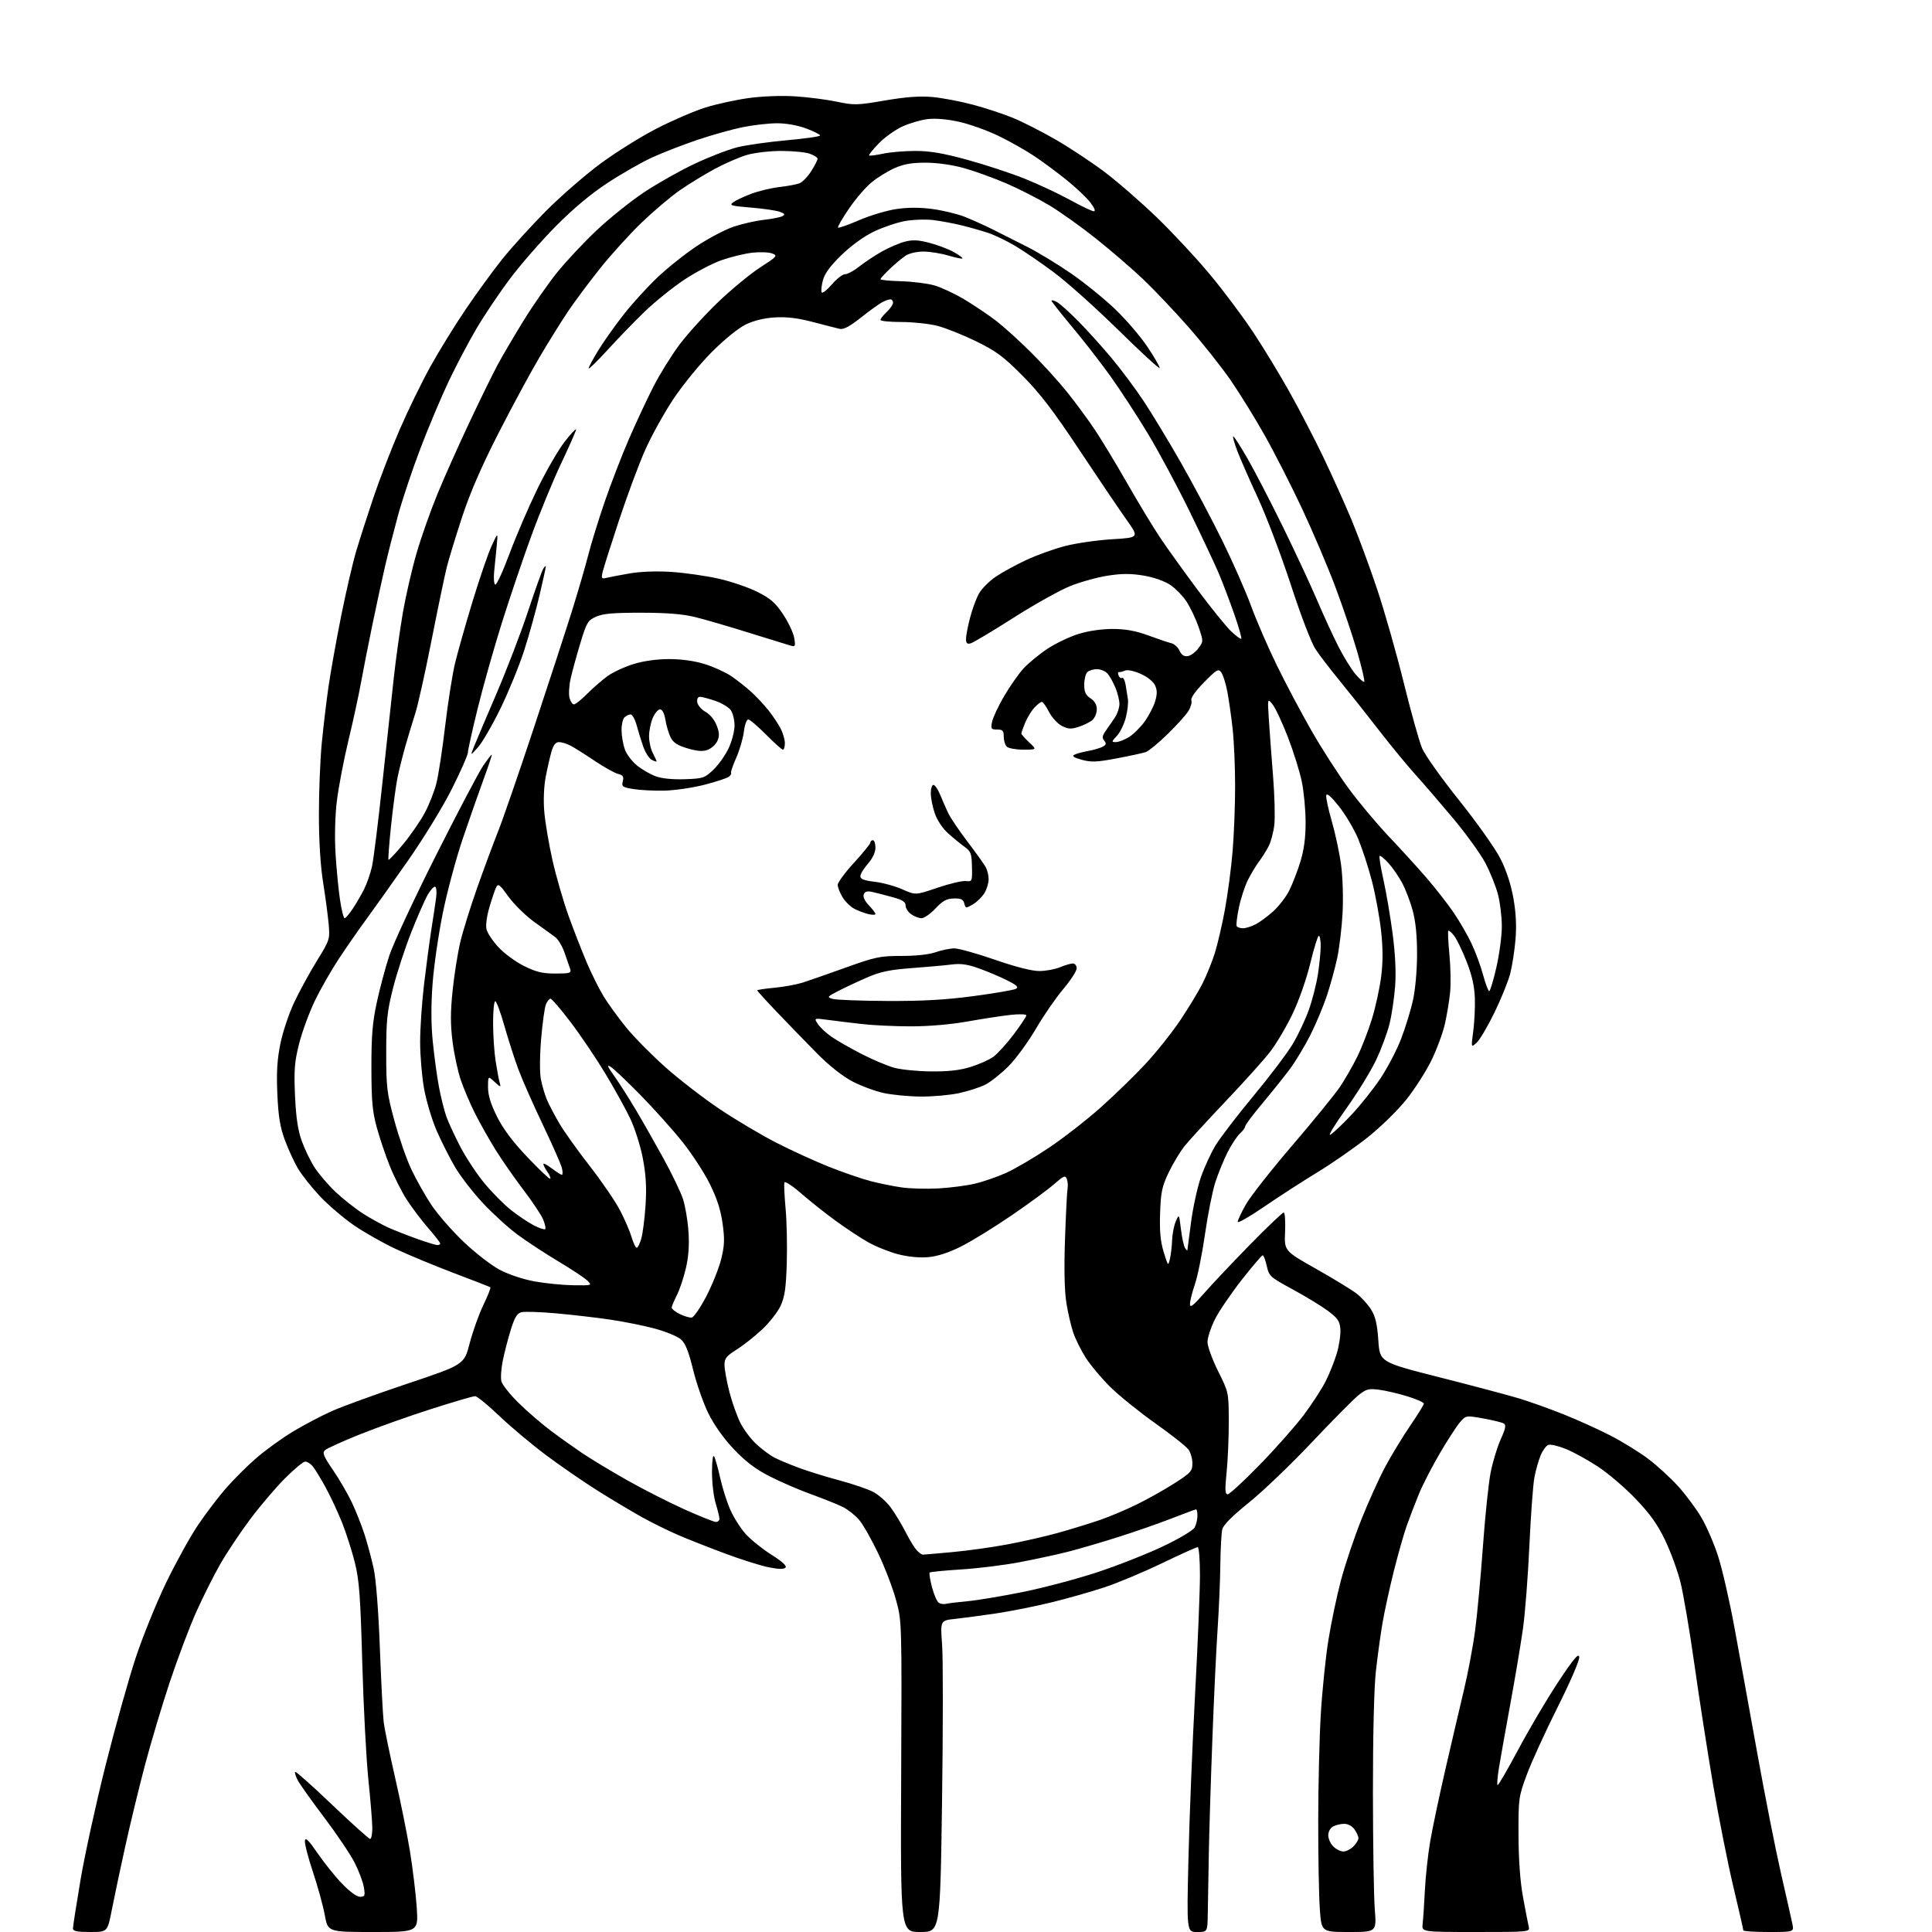 <?xml version="1.0" encoding="UTF-8" standalone="no"?>
<svg 
  version="1.1" 
  xmlns="http://www.w3.org/2000/svg" 
  xmlns:xlink="http://www.w3.org/1999/xlink" 
  xmlns:svg="http://www.w3.org/2000/svg"
  xmlns:rdf="http://www.w3.org/1999/02/22-rdf-syntax-ns#"
  xmlns:cc="http://creativecommons.org/ns#"
  xmlns:dc="http://purl.org/dc/elements/1.1/"
  viewBox="0 0 768 768"
  width="768"
  height="768"
>
<style>svg {background-color: white; }</style>"
<path stroke="none" fill="black" fill-rule="evenodd" d="M35.86,768.00C30.60,768.00 29.00,767.67 29.00,766.58C29.00,765.80 30.35,757.13 32.00,747.33C33.65,737.52 38.13,717.06 41.95,701.84C45.77,686.63 51.19,667.28 53.99,658.84C56.79,650.41 62.24,636.99 66.09,629.03C69.95,621.07 75.57,610.91 78.57,606.44C81.57,601.97 86.52,595.43 89.56,591.91C92.61,588.38 98.11,582.88 101.80,579.68C105.48,576.47 112.10,571.69 116.50,569.04C120.90,566.40 127.88,562.73 132.00,560.90C136.12,559.06 149.62,554.16 162.00,550.01C184.50,542.47 184.50,542.47 186.70,533.99C187.92,529.32 190.36,522.47 192.14,518.77C193.92,515.07 195.17,511.89 194.93,511.72C194.70,511.54 188.20,509.01 180.50,506.09C172.80,503.17 162.34,498.84 157.27,496.46C152.19,494.09 144.65,489.80 140.51,486.94C136.37,484.08 130.32,478.89 127.05,475.39C123.78,471.90 119.88,466.95 118.38,464.39C116.88,461.83 114.56,456.76 113.21,453.12C111.34,448.05 110.65,443.80 110.25,434.94C109.87,426.32 110.17,421.24 111.45,414.94C112.38,410.30 114.85,402.90 116.93,398.50C119.00,394.10 123.06,386.68 125.94,382.00C131.05,373.71 131.17,373.35 130.66,367.50C130.38,364.20 129.39,356.77 128.47,351.00C127.40,344.32 126.78,334.50 126.77,324.00C126.76,314.93 127.27,302.10 127.90,295.50C128.54,288.90 129.74,278.77 130.58,273.00C131.41,267.23 133.66,254.64 135.58,245.04C137.50,235.44 140.21,223.74 141.61,219.04C143.01,214.34 146.13,204.65 148.54,197.50C150.95,190.35 155.63,178.26 158.93,170.64C162.24,163.02 167.73,151.77 171.13,145.64C174.53,139.51 180.81,129.32 185.10,123.00C189.38,116.67 195.94,107.67 199.67,103.00C203.41,98.33 211.21,89.73 217.01,83.90C222.81,78.07 232.49,69.65 238.51,65.18C244.53,60.71 254.64,54.38 260.98,51.12C267.32,47.86 276.10,44.08 280.50,42.71C284.90,41.34 292.68,39.65 297.79,38.96C303.29,38.22 310.85,37.95 316.29,38.31C321.36,38.64 328.76,39.60 332.74,40.44C339.50,41.87 340.76,41.84 351.74,39.95C360.02,38.54 365.57,38.12 370.50,38.55C374.35,38.89 381.58,40.25 386.57,41.57C391.56,42.89 398.80,45.27 402.66,46.86C406.52,48.45 414.14,52.32 419.59,55.46C425.04,58.60 433.71,64.33 438.86,68.19C444.02,72.05 453.43,80.23 459.78,86.35C466.13,92.48 475.71,102.78 481.08,109.24C486.45,115.69 494.19,126.04 498.28,132.24C502.38,138.43 508.89,149.17 512.76,156.10C516.63,163.04 522.58,174.51 525.98,181.60C529.39,188.70 534.41,199.85 537.15,206.38C539.88,212.92 544.54,225.52 547.49,234.38C550.45,243.25 555.19,259.95 558.04,271.50C560.88,283.05 564.16,294.73 565.31,297.45C566.47,300.17 573.12,309.52 580.08,318.21C587.06,326.94 594.38,337.27 596.41,341.26C598.78,345.93 600.62,351.52 601.59,357.00C602.63,362.82 602.89,368.02 602.43,373.50C602.06,377.90 601.12,383.98 600.34,387.00C599.57,390.02 596.74,397.00 594.07,402.50C591.40,408.00 588.21,413.40 586.98,414.50C584.76,416.50 584.76,416.50 585.63,410.00C586.11,406.43 586.40,400.49 586.28,396.80C586.13,392.11 585.15,387.76 583.02,382.30C581.35,378.01 579.11,373.38 578.06,372.01C577.00,370.65 575.95,369.75 575.72,370.01C575.49,370.28 575.70,374.55 576.17,379.50C576.65,384.45 576.77,391.20 576.44,394.50C576.11,397.80 575.18,403.43 574.38,407.00C573.58,410.57 571.16,417.10 569.02,421.50C566.87,425.90 562.36,432.95 558.99,437.16C555.61,441.40 548.74,448.10 543.62,452.16C538.53,456.20 529.56,462.43 523.69,466.00C517.81,469.57 508.28,475.74 502.50,479.70C496.73,483.66 492.01,486.36 492.01,485.70C492.02,485.04 493.48,481.93 495.26,478.79C497.04,475.64 505.37,465.05 513.77,455.24C522.17,445.44 530.66,435.00 532.65,432.05C534.64,429.11 537.73,423.72 539.52,420.09C541.32,416.46 543.96,409.63 545.40,404.92C546.84,400.21 548.48,392.64 549.05,388.10C549.77,382.29 549.76,376.90 548.99,369.94C548.39,364.50 546.76,355.64 545.37,350.27C543.98,344.90 541.52,337.35 539.92,333.50C538.31,329.65 534.86,323.82 532.25,320.54C529.08,316.55 527.41,315.12 527.20,316.19C527.03,317.07 528.03,321.73 529.43,326.54C530.82,331.35 532.48,339.16 533.11,343.89C533.76,348.72 534.01,357.11 533.69,363.00C533.38,368.77 532.42,376.80 531.56,380.84C530.70,384.87 528.84,391.62 527.44,395.84C526.04,400.05 523.08,407.10 520.86,411.50C518.63,415.90 514.97,421.98 512.72,425.00C510.46,428.02 505.55,434.15 501.81,438.62C498.06,443.09 495.00,447.18 495.00,447.72C495.00,448.25 494.05,449.55 492.89,450.60C491.73,451.64 489.51,455.02 487.95,458.10C486.40,461.18 484.20,466.58 483.07,470.10C481.95,473.62 480.12,482.85 479.00,490.62C477.89,498.38 476.09,507.34 474.99,510.53C473.90,513.71 473.01,517.26 473.03,518.41C473.05,520.03 474.33,519.04 478.73,514.00C481.86,510.43 490.04,501.76 496.91,494.75C503.78,487.74 509.80,482.00 510.29,482.00C510.78,482.00 511.03,485.43 510.84,489.62C510.50,497.24 510.50,497.24 523.13,504.37C530.07,508.29 537.34,512.73 539.28,514.23C541.22,515.73 543.82,518.60 545.06,520.60C546.76,523.34 547.47,526.41 547.91,532.86C548.50,541.47 548.50,541.47 572.50,547.57C585.70,550.92 599.88,554.69 604.00,555.94C608.12,557.20 616.00,560.01 621.50,562.20C627.00,564.39 635.42,568.19 640.20,570.66C644.99,573.13 651.77,577.33 655.28,579.98C658.79,582.64 664.10,587.51 667.09,590.81C670.08,594.11 674.21,599.67 676.28,603.16C678.35,606.64 681.37,613.61 682.98,618.64C684.60,623.66 687.49,636.26 689.41,646.64C691.33,657.01 695.40,679.45 698.47,696.51C701.53,713.57 705.79,735.17 707.93,744.51C710.07,753.85 712.12,762.96 712.49,764.75C713.16,768.00 713.16,768.00 703.08,768.00C697.54,768.00 693.00,767.71 693.00,767.35C693.00,767.00 691.21,759.18 689.03,749.99C686.84,740.80 683.26,722.75 681.06,709.89C678.86,697.02 675.50,675.42 673.59,661.88C671.68,648.34 669.16,633.49 667.99,628.88C666.83,624.27 664.07,616.75 661.87,612.17C658.89,605.97 655.90,601.78 650.22,595.84C646.02,591.44 639.27,585.67 635.22,583.01C631.17,580.35 625.42,577.19 622.44,575.98C619.46,574.77 616.32,574.05 615.47,574.37C614.61,574.70 613.24,576.58 612.42,578.54C611.60,580.50 610.49,584.44 609.95,587.28C609.41,590.13 608.51,602.30 607.96,614.34C607.41,626.38 606.27,641.20 605.42,647.27C604.57,653.35 602.30,666.91 600.37,677.41C598.44,687.91 596.40,699.35 595.84,702.83C595.28,706.31 595.03,709.36 595.29,709.62C595.54,709.88 599.24,703.53 603.50,695.53C607.77,687.52 614.89,675.46 619.34,668.73C625.49,659.42 627.51,657.01 627.77,658.65C627.97,659.89 624.36,668.30 619.16,678.67C614.24,688.50 608.72,700.59 606.90,705.52C603.68,714.24 603.58,714.93 603.63,729.50C603.66,739.13 604.29,747.90 605.40,754.00C606.34,759.23 607.37,764.51 607.67,765.75C608.22,768.00 608.22,768.00 586.67,768.00C565.13,768.00 565.13,768.00 565.52,764.75C565.74,762.96 566.14,757.00 566.41,751.50C566.68,746.00 567.63,737.23 568.52,732.00C569.42,726.77 572.12,713.95 574.53,703.50C576.93,693.05 580.25,678.88 581.89,672.00C583.54,665.12 585.57,654.33 586.40,648.00C587.24,641.67 588.63,626.61 589.50,614.53C590.37,602.45 591.76,589.17 592.61,585.03C593.45,580.89 595.24,575.06 596.59,572.07C598.48,567.92 598.76,566.47 597.80,565.87C597.11,565.45 593.43,564.54 589.63,563.86C582.72,562.63 582.72,562.63 580.36,565.37C579.06,566.88 575.50,572.36 572.45,577.55C569.39,582.74 565.62,590.07 564.06,593.84C562.51,597.62 560.30,603.36 559.16,606.60C558.02,609.85 555.74,617.90 554.08,624.50C552.42,631.10 550.40,640.37 549.58,645.10C548.77,649.82 547.57,658.60 546.91,664.60C546.20,671.10 545.74,690.55 545.76,712.77C545.78,733.27 546.11,754.09 546.50,759.02C547.21,768.00 547.21,768.00 536.26,768.00C525.30,768.00 525.30,768.00 524.65,758.85C524.29,753.81 524.00,738.17 524.01,724.10C524.01,710.02 524.48,690.85 525.03,681.50C525.59,672.15 526.95,658.88 528.05,652.00C529.15,645.12 531.40,634.41 533.05,628.20C534.70,621.98 538.32,611.18 541.10,604.20C543.87,597.21 548.19,587.67 550.69,583.00C553.20,578.33 557.67,570.98 560.62,566.67C563.58,562.36 566.00,558.44 566.00,557.96C566.00,557.48 563.08,556.18 559.51,555.08C555.94,553.97 550.88,552.79 548.26,552.45C544.05,551.90 543.10,552.15 540.00,554.63C538.08,556.17 529.75,564.58 521.50,573.32C513.25,582.06 502.00,592.84 496.50,597.27C489.97,602.52 486.28,606.21 485.87,607.91C485.52,609.33 485.18,615.67 485.10,622.00C485.03,628.33 484.54,639.80 484.02,647.50C483.49,655.20 482.56,674.77 481.95,691.00C481.33,707.23 480.69,727.92 480.52,737.00C480.35,746.08 480.17,756.76 480.11,760.75C480.00,768.00 480.00,768.00 475.87,768.00C471.73,768.00 471.73,768.00 472.43,738.75C472.81,722.66 473.99,693.30 475.06,673.50C476.13,653.70 477.00,632.44 477.00,626.25C477.00,620.06 476.60,615.00 476.11,615.00C475.62,615.00 469.21,617.89 461.86,621.43C454.51,624.97 444.23,629.28 439.00,631.00C433.77,632.73 424.25,635.43 417.83,637.00C411.41,638.57 401.51,640.54 395.83,641.38C390.15,642.21 382.86,643.18 379.64,643.54C373.78,644.17 373.78,644.17 374.50,653.82C374.90,659.12 374.89,686.99 374.48,715.73C373.74,768.00 373.74,768.00 365.85,768.00C357.96,768.00 357.96,768.00 358.23,706.25C358.50,644.50 358.50,644.50 356.18,636.00C354.91,631.33 351.72,623.00 349.10,617.50C346.48,612.00 343.08,606.02 341.54,604.21C340.00,602.39 337.12,600.09 335.12,599.09C333.13,598.09 327.45,595.80 322.50,594.01C317.55,592.22 310.03,588.97 305.78,586.78C300.23,583.93 296.25,580.89 291.63,575.99C287.64,571.77 283.81,566.37 281.58,561.83C279.60,557.80 276.87,550.00 275.52,544.50C273.71,537.09 272.44,533.95 270.64,532.39C269.30,531.23 264.65,529.31 260.29,528.14C255.94,526.96 247.91,525.35 242.44,524.55C236.97,523.75 227.32,522.63 221.00,522.07C214.68,521.50 208.49,521.31 207.25,521.63C205.54,522.09 204.55,523.72 203.06,528.55C201.98,532.03 200.56,537.51 199.89,540.73C199.23,543.96 198.96,547.72 199.31,549.10C199.66,550.47 202.76,554.37 206.22,557.76C209.67,561.14 215.43,566.10 219.00,568.77C222.57,571.45 228.20,575.45 231.50,577.68C234.80,579.90 242.68,584.66 249.01,588.25C255.33,591.84 265.61,597.07 271.84,599.89C278.08,602.70 283.81,605.00 284.59,605.00C285.37,605.00 286.00,604.44 285.99,603.75C285.98,603.06 285.31,600.29 284.49,597.59C283.67,594.89 283.01,589.27 283.03,585.09C283.05,580.47 283.39,578.09 283.90,579.00C284.36,579.83 285.44,583.68 286.30,587.56C287.16,591.45 288.97,597.13 290.32,600.19C291.67,603.25 294.44,607.59 296.47,609.84C298.50,612.09 303.10,615.78 306.70,618.05C311.08,620.82 312.89,622.51 312.22,623.18C311.55,623.85 309.29,623.79 305.36,622.98C302.14,622.31 294.32,619.83 288.00,617.47C281.68,615.11 273.35,611.82 269.50,610.16C265.65,608.50 259.35,605.40 255.50,603.27C251.65,601.14 243.85,596.49 238.17,592.95C232.49,589.40 223.04,582.91 217.17,578.52C211.30,574.13 202.85,567.04 198.39,562.77C193.94,558.50 189.63,555.00 188.83,555.00C188.03,555.00 180.21,557.29 171.44,560.10C162.67,562.90 149.88,567.45 143.00,570.21C136.12,572.97 129.90,575.80 129.17,576.49C128.07,577.52 128.63,578.90 132.35,584.33C134.83,587.96 138.21,593.75 139.85,597.21C141.49,600.67 143.77,606.42 144.92,610.00C146.07,613.58 147.69,619.65 148.54,623.50C149.46,627.72 150.44,640.24 151.00,655.00C151.51,668.48 152.19,681.75 152.52,684.50C152.85,687.25 154.88,697.15 157.03,706.50C159.18,715.85 161.86,729.12 162.98,736.00C164.09,742.88 165.30,752.89 165.66,758.25C166.30,768.00 166.30,768.00 148.32,768.00C130.35,768.00 130.35,768.00 129.10,761.25C128.42,757.54 126.30,749.82 124.38,744.09C122.47,738.36 121.04,732.80 121.20,731.72C121.42,730.25 122.68,731.48 126.20,736.63C128.79,740.41 133.16,745.86 135.93,748.75C138.95,751.90 141.82,754.00 143.11,754.00C145.04,754.00 145.20,753.61 144.65,750.25C144.32,748.19 142.67,743.78 140.98,740.46C139.29,737.14 133.84,729.04 128.87,722.46C123.89,715.88 119.15,709.22 118.34,707.66C117.52,706.09 117.07,704.60 117.33,704.33C117.60,704.07 124.21,709.96 132.03,717.43C139.86,724.89 146.65,731.00 147.13,731.00C147.61,731.00 148.00,729.09 148.00,726.75C148.00,724.41 147.30,715.75 146.44,707.50C145.59,699.25 144.49,678.33 144.01,661.00C143.27,634.44 142.81,628.19 141.06,621.14C139.91,616.54 137.60,609.34 135.93,605.14C134.25,600.94 131.27,594.58 129.30,591.00C127.33,587.42 125.04,583.71 124.21,582.75C123.37,581.79 122.07,581.00 121.31,581.00C120.55,581.00 116.90,584.04 113.20,587.75C109.51,591.46 103.29,598.77 99.39,604.00C95.48,609.23 90.17,617.19 87.58,621.71C85.00,626.22 80.70,634.78 78.03,640.74C75.36,646.69 70.64,659.20 67.53,668.53C64.42,677.87 59.92,692.92 57.53,702.00C55.14,711.08 51.60,725.70 49.67,734.50C47.73,743.30 45.38,754.44 44.44,759.25C42.73,768.00 42.73,768.00 35.86,768.00zM534.00,736.00C535.10,736.00 536.90,735.10 538.00,734.00C539.10,732.90 540.00,731.43 540.00,730.72C540.00,730.02 539.30,728.44 538.44,727.22C537.54,725.93 535.84,725.00 534.38,725.00C533.00,725.00 531.00,725.47 529.93,726.04C528.83,726.63 528.00,728.12 528.00,729.54C528.00,730.89 528.90,732.90 530.00,734.00C531.10,735.10 532.90,736.00 534.00,736.00zM376.00,637.56C376.82,637.34 380.65,636.87 384.50,636.52C388.35,636.17 398.25,634.52 406.50,632.86C414.75,631.19 428.06,627.67 436.08,625.03C444.11,622.39 455.87,617.75 462.24,614.73C468.84,611.59 474.28,608.35 474.90,607.18C475.51,606.05 476.00,603.98 476.00,602.57C476.00,601.15 475.77,600.00 475.48,600.00C475.19,600.00 470.87,601.60 465.88,603.55C460.89,605.50 451.27,608.85 444.50,611.00C437.73,613.15 428.66,615.80 424.35,616.89C420.03,617.99 411.47,619.83 405.31,621.00C399.16,622.17 388.71,623.46 382.08,623.88C375.46,624.29 369.82,624.85 369.56,625.11C369.29,625.38 369.71,628.01 370.49,630.96C371.27,633.91 372.49,636.69 373.20,637.14C373.92,637.59 375.18,637.78 376.00,637.56zM366.82,618.00C367.19,618.00 372.45,617.54 378.50,616.99C384.55,616.44 394.45,615.06 400.50,613.92C406.55,612.79 415.55,610.74 420.50,609.36C425.45,607.98 432.88,605.70 437.00,604.30C441.12,602.89 448.10,599.94 452.50,597.74C456.90,595.55 463.54,591.79 467.25,589.39C473.34,585.47 474.00,584.72 474.00,581.74C474.00,579.93 473.31,577.46 472.47,576.26C471.63,575.06 465.68,570.34 459.25,565.79C452.82,561.23 444.73,554.70 441.28,551.27C437.82,547.84 433.48,542.66 431.62,539.75C429.76,536.85 427.51,532.33 426.63,529.72C425.74,527.11 424.50,521.71 423.87,517.73C423.14,513.05 422.95,504.16 423.36,492.50C423.70,482.60 424.16,473.60 424.37,472.50C424.58,471.40 424.45,469.68 424.09,468.69C423.51,467.08 422.91,467.33 418.96,470.77C416.51,472.92 408.88,478.52 402.00,483.22C395.12,487.92 386.15,493.44 382.05,495.49C377.15,497.95 372.70,499.40 369.03,499.73C365.55,500.05 361.08,499.62 357.07,498.60C353.55,497.69 348.15,495.53 345.08,493.79C342.01,492.06 336.12,488.17 332.00,485.15C327.88,482.14 321.73,477.25 318.35,474.30C314.96,471.34 312.02,469.44 311.81,470.06C311.61,470.68 311.82,475.31 312.28,480.35C312.75,485.38 312.96,495.12 312.76,502.00C312.46,511.89 311.96,515.44 310.34,519.00C309.21,521.48 305.86,525.76 302.90,528.53C299.93,531.30 295.36,534.90 292.75,536.53C288.75,539.03 288.00,539.99 288.00,542.59C288.00,544.29 288.87,549.08 289.93,553.24C291.00,557.40 292.99,563.02 294.36,565.72C295.73,568.42 298.65,572.26 300.86,574.26C303.07,576.25 306.20,578.57 307.82,579.41C309.43,580.24 313.71,582.04 317.31,583.39C320.92,584.75 328.16,587.00 333.42,588.40C338.67,589.80 344.78,591.87 347.00,593.00C349.21,594.13 352.41,596.95 354.11,599.28C355.80,601.60 358.48,606.04 360.05,609.13C361.62,612.23 363.64,615.50 364.53,616.38C365.42,617.27 366.45,618.00 366.82,618.00zM488.02,594.00C488.74,594.00 494.48,588.71 500.77,582.25C507.07,575.79 514.89,566.95 518.16,562.62C521.43,558.29 525.39,552.19 526.97,549.07C528.54,545.95 530.57,540.85 531.48,537.73C532.38,534.61 532.98,530.36 532.81,528.29C532.55,525.11 531.76,523.97 527.76,521.01C525.15,519.08 518.85,515.25 513.76,512.49C504.89,507.69 504.46,507.30 503.56,503.24C503.04,500.91 502.31,499.00 501.94,499.00C501.57,499.00 497.82,503.39 493.61,508.75C489.40,514.11 484.61,521.16 482.97,524.41C481.34,527.66 480.00,531.73 480.00,533.46C480.00,535.19 481.90,540.41 484.21,545.05C488.42,553.49 488.42,553.52 488.46,565.00C488.47,571.33 488.09,580.44 487.60,585.25C486.88,592.25 486.97,594.00 488.02,594.00zM275.00,523.74C275.82,523.61 278.43,519.79 280.79,515.27C283.14,510.74 285.80,504.09 286.69,500.49C288.02,495.09 288.11,492.62 287.23,486.30C286.47,480.90 284.97,476.26 282.13,470.57C279.92,466.13 275.07,458.68 271.34,454.00C267.62,449.32 260.16,440.99 254.78,435.48C249.39,429.98 244.00,424.86 242.81,424.11C241.10,423.05 241.38,423.80 244.11,427.63C246.02,430.31 249.86,436.32 252.65,441.00C255.43,445.68 260.42,454.45 263.74,460.50C267.06,466.55 270.53,473.74 271.45,476.48C272.37,479.21 273.37,485.06 273.67,489.48C274.05,495.03 273.72,499.59 272.62,504.27C271.74,508.00 270.11,512.82 269.01,514.98C267.90,517.15 267.00,519.33 267.00,519.84C267.00,520.34 268.46,521.48 270.25,522.37C272.04,523.25 274.18,523.87 275.00,523.74zM227.97,510.91C235.38,511.00 235.43,510.98 233.47,509.05C232.39,507.99 227.22,504.56 222.00,501.45C216.78,498.33 209.48,493.55 205.78,490.82C202.09,488.09 195.88,482.45 191.99,478.28C188.10,474.12 183.15,467.73 180.98,464.09C178.82,460.45 175.48,453.85 173.56,449.42C171.64,444.99 169.38,437.40 168.54,432.56C167.69,427.71 167.00,419.41 167.01,414.12C167.01,408.83 167.70,398.65 168.54,391.50C169.38,384.35 170.70,374.45 171.47,369.50C172.25,364.55 173.11,358.82 173.38,356.77C173.65,354.72 173.49,352.80 173.03,352.52C172.57,352.24 171.27,353.57 170.13,355.50C169.00,357.42 166.02,364.18 163.51,370.53C161.00,376.88 157.73,386.89 156.24,392.79C153.89,402.07 153.53,405.50 153.53,418.50C153.53,432.30 153.79,434.46 156.78,445.50C158.57,452.10 161.61,460.83 163.54,464.89C165.46,468.96 169.04,475.29 171.48,478.97C173.92,482.64 179.65,489.21 184.21,493.57C188.77,497.93 195.25,502.96 198.61,504.74C202.24,506.66 207.93,508.55 212.61,509.40C216.95,510.18 223.86,510.86 227.97,510.91zM465.05,500.50C465.44,498.85 465.84,495.48 465.93,493.00C466.02,490.52 466.68,487.15 467.40,485.50C468.70,482.51 468.70,482.52 469.43,488.57C469.83,491.90 470.56,495.28 471.06,496.07C471.56,496.85 471.99,497.27 472.00,497.00C472.02,496.73 472.68,491.69 473.46,485.82C474.24,479.94 476.00,471.92 477.37,467.98C478.74,464.05 481.35,458.35 483.18,455.33C485.01,452.30 491.79,443.45 498.26,435.66C504.73,427.87 511.76,418.57 513.89,415.00C516.02,411.43 518.89,405.35 520.26,401.50C521.64,397.65 523.27,391.26 523.89,387.31C524.50,383.35 525.00,378.29 525.00,376.06C525.00,373.83 524.66,372.00 524.25,372.00C523.84,372.00 522.32,376.89 520.88,382.85C519.37,389.11 516.37,397.69 513.78,403.10C511.31,408.27 507.24,415.12 504.72,418.33C502.21,421.53 494.31,430.31 487.17,437.83C480.02,445.35 472.73,453.30 470.95,455.50C469.18,457.70 466.33,462.43 464.61,466.00C461.92,471.62 461.45,473.81 461.16,482.18C460.91,489.36 461.27,493.36 462.58,497.68C464.27,503.26 464.37,503.38 465.05,500.50zM253.11,496.00C253.55,496.00 254.38,494.31 254.95,492.25C255.53,490.19 256.28,484.23 256.62,479.00C257.07,472.06 256.79,467.09 255.56,460.59C254.62,455.61 252.39,448.56 250.50,444.59C248.64,440.69 244.13,432.55 240.47,426.50C236.81,420.45 230.65,411.34 226.78,406.25C222.90,401.16 219.33,397.00 218.85,397.00C218.36,397.00 217.53,398.01 217.02,399.25C216.50,400.49 215.64,406.68 215.11,413.00C214.55,419.69 214.50,426.38 215.01,429.00C215.48,431.48 216.56,435.14 217.40,437.14C218.25,439.15 220.49,443.42 222.39,446.64C224.29,449.86 229.70,457.45 234.42,463.50C239.14,469.55 244.53,477.43 246.40,481.00C248.27,484.57 250.37,489.41 251.06,491.75C251.75,494.09 252.67,496.00 253.11,496.00zM173.75,494.93C174.44,494.97 175.00,494.70 175.00,494.33C175.00,493.96 172.81,491.14 170.14,488.07C167.47,485.00 163.63,479.90 161.61,476.75C159.59,473.59 156.58,467.60 154.92,463.45C153.25,459.30 150.94,452.43 149.78,448.20C148.04,441.87 147.66,437.65 147.64,424.50C147.62,411.80 148.06,406.44 149.78,398.50C150.96,393.00 153.18,384.68 154.71,380.00C156.23,375.32 164.56,357.41 173.23,340.19C181.90,322.97 190.36,306.88 192.04,304.44C193.72,302.00 195.26,300.00 195.46,300.00C195.66,300.00 194.21,304.39 192.24,309.75C190.27,315.11 186.53,325.80 183.92,333.50C181.31,341.20 177.78,354.35 176.07,362.71C174.36,371.08 172.52,383.68 171.98,390.71C171.32,399.32 171.33,406.93 172.03,414.00C172.60,419.77 173.70,427.88 174.48,432.00C175.25,436.12 176.57,441.43 177.41,443.79C178.25,446.15 180.76,451.59 183.00,455.88C185.23,460.17 189.52,466.67 192.54,470.32C195.55,473.98 200.34,478.81 203.19,481.06C206.03,483.30 210.12,486.04 212.28,487.14C214.43,488.24 216.44,488.90 216.73,488.60C217.03,488.31 216.66,486.59 215.92,484.78C215.17,482.98 211.64,477.68 208.08,473.00C204.51,468.32 199.49,461.10 196.91,456.95C194.34,452.80 190.66,446.27 188.75,442.45C186.84,438.63 184.33,432.73 183.18,429.35C182.02,425.97 180.55,419.13 179.91,414.15C179.03,407.27 179.03,402.38 179.92,393.80C180.56,387.58 181.93,378.90 182.97,374.50C184.01,370.10 187.10,360.20 189.83,352.50C192.56,344.80 196.24,334.90 198.00,330.50C199.77,326.10 206.14,307.65 212.16,289.50C218.18,271.35 225.07,250.20 227.48,242.50C229.88,234.80 232.76,224.90 233.88,220.49C235.00,216.08 237.92,206.63 240.37,199.48C242.82,192.33 247.16,181.09 250.02,174.49C252.88,167.90 257.28,158.49 259.79,153.59C262.31,148.68 266.92,141.26 270.03,137.09C273.15,132.91 280.00,125.35 285.27,120.28C290.54,115.20 298.12,108.94 302.10,106.36C308.98,101.92 309.23,101.63 306.93,100.75C305.59,100.24 302.05,100.11 299.06,100.45C296.07,100.78 290.57,102.12 286.84,103.42C283.10,104.72 276.33,108.29 271.78,111.35C267.22,114.41 260.32,119.98 256.44,123.71C252.56,127.44 245.92,134.29 241.69,138.92C237.46,143.55 234.00,146.92 234.00,146.42C234.00,145.91 235.77,142.62 237.94,139.10C240.11,135.58 244.64,129.19 248.02,124.90C251.39,120.61 257.40,114.02 261.37,110.26C265.33,106.49 272.38,100.88 277.04,97.79C281.69,94.70 288.27,91.24 291.66,90.10C295.05,88.97 300.45,87.74 303.66,87.39C306.87,87.03 310.18,86.37 311.00,85.94C312.20,85.30 311.99,84.95 310.00,84.20C308.62,83.68 303.47,82.93 298.54,82.52C290.54,81.86 289.78,81.63 291.48,80.39C292.52,79.63 295.78,78.10 298.71,77.01C301.64,75.91 306.62,74.72 309.77,74.36C312.92,74.00 316.50,73.34 317.71,72.89C318.93,72.45 321.07,70.27 322.46,68.06C323.86,65.85 325.00,63.62 325.00,63.12C325.00,62.61 323.58,61.70 321.85,61.10C320.12,60.49 315.03,60.00 310.53,60.00C306.03,60.00 299.92,60.71 296.93,61.58C293.94,62.45 288.12,64.99 284.00,67.21C279.88,69.44 273.57,73.31 270.00,75.81C266.43,78.32 259.72,84.00 255.11,88.43C250.50,92.87 243.17,100.93 238.83,106.34C234.49,111.75 228.68,119.52 225.92,123.62C223.15,127.72 217.92,136.12 214.30,142.29C210.67,148.45 203.34,162.05 198.00,172.50C191.40,185.43 186.83,195.97 183.70,205.50C181.17,213.20 178.42,222.20 177.59,225.50C176.76,228.80 174.03,241.92 171.52,254.66C169.01,267.40 166.10,280.45 165.06,283.66C164.02,286.87 162.27,292.65 161.17,296.50C160.07,300.35 158.66,305.98 158.04,309.00C157.41,312.02 156.26,320.55 155.48,327.94C154.70,335.34 154.23,341.56 154.44,341.77C154.65,341.99 157.29,339.17 160.31,335.51C163.33,331.85 167.19,326.25 168.88,323.06C170.58,319.88 172.65,314.63 173.47,311.39C174.30,308.15 175.87,297.85 176.97,288.50C178.08,279.15 179.85,267.90 180.92,263.50C181.99,259.10 185.12,248.07 187.87,239.00C190.63,229.93 194.03,220.03 195.42,217.00C197.96,211.50 197.96,211.50 197.45,217.00C197.16,220.03 196.71,224.60 196.44,227.18C196.17,229.75 196.36,232.10 196.85,232.41C197.35,232.71 199.88,227.24 202.49,220.23C205.09,213.23 210.07,201.65 213.55,194.50C217.02,187.35 221.92,178.86 224.43,175.63C226.94,172.40 229.00,170.20 229.00,170.73C229.00,171.26 226.35,177.28 223.12,184.10C219.88,190.92 214.53,203.93 211.22,213.00C207.90,222.07 202.64,237.60 199.53,247.50C196.41,257.40 192.09,272.67 189.93,281.43C187.77,290.19 186.00,298.16 186.00,299.14C186.00,300.13 183.10,306.68 179.56,313.72C175.92,320.96 168.27,333.43 161.91,342.50C155.75,351.30 148.39,361.65 145.56,365.50C142.72,369.35 137.88,376.33 134.78,381.00C131.68,385.68 127.32,393.33 125.08,398.00C122.84,402.68 120.05,410.31 118.88,414.97C117.08,422.12 116.83,425.32 117.27,435.47C117.65,444.08 118.40,449.18 119.90,453.42C121.06,456.67 123.37,461.46 125.03,464.05C126.70,466.64 130.45,471.03 133.38,473.80C136.31,476.57 141.26,480.47 144.38,482.47C147.50,484.46 152.17,487.02 154.77,488.16C157.37,489.29 162.43,491.27 166.00,492.54C169.57,493.81 173.06,494.88 173.75,494.93zM372.93,472.42C377.56,472.17 384.09,471.33 387.43,470.55C390.77,469.78 396.43,467.83 400.00,466.22C403.57,464.60 411.23,460.11 417.00,456.23C422.77,452.35 432.00,445.17 437.50,440.27C443.00,435.37 451.03,427.57 455.34,422.93C459.66,418.29 465.88,410.48 469.17,405.57C472.46,400.66 476.44,394.09 478.01,390.97C479.59,387.85 481.79,382.42 482.90,378.90C484.01,375.38 485.83,367.55 486.94,361.50C488.05,355.45 489.42,345.10 489.97,338.50C490.53,331.90 490.98,320.20 490.98,312.50C490.98,304.80 490.53,294.45 489.97,289.50C489.42,284.55 488.46,277.92 487.85,274.77C487.25,271.62 486.18,268.26 485.48,267.30C484.33,265.73 483.69,266.09 478.62,271.24C475.17,274.75 473.25,277.48 473.59,278.38C473.90,279.18 473.36,281.11 472.39,282.67C471.43,284.23 467.69,288.36 464.10,291.86C460.50,295.36 456.64,298.54 455.53,298.94C454.41,299.33 449.23,300.47 444.00,301.45C436.02,302.97 433.78,303.06 430.04,302.03C426.93,301.18 426.03,300.58 427.04,300.03C427.84,299.61 430.29,298.93 432.48,298.54C434.67,298.15 437.29,297.38 438.30,296.84C439.75,296.06 439.88,295.57 438.95,294.44C438.02,293.32 438.16,292.45 439.63,290.38C440.66,288.93 442.29,286.57 443.24,285.12C444.20,283.68 444.99,281.32 444.99,279.87C445.00,278.43 444.28,275.50 443.40,273.37C442.52,271.24 441.10,268.71 440.25,267.75C439.39,266.79 437.50,266.00 436.05,266.00C434.59,266.00 432.86,266.54 432.20,267.20C431.54,267.86 431.00,270.10 431.00,272.18C431.00,275.10 431.56,276.32 433.50,277.59C435.16,278.68 436.00,280.15 436.00,281.96C436.00,283.46 435.21,285.38 434.25,286.22C433.29,287.06 430.84,288.28 428.81,288.93C425.75,289.91 424.60,289.85 422.07,288.54C420.39,287.67 418.11,285.17 416.99,282.98C415.87,280.79 414.60,279.00 414.15,279.00C413.71,279.00 412.39,280.02 411.22,281.26C410.05,282.51 408.40,285.19 407.55,287.23C406.70,289.27 406.00,291.22 406.00,291.57C406.00,291.91 407.40,293.50 409.11,295.10C412.21,298.00 412.21,298.00 406.81,298.00C403.83,298.00 400.86,297.46 400.20,296.80C399.54,296.14 399.00,294.34 399.00,292.80C399.00,290.44 398.58,290.00 396.38,290.00C393.98,290.00 393.80,289.73 394.36,286.95C394.70,285.27 396.83,280.71 399.10,276.82C401.38,272.93 404.81,268.00 406.72,265.88C408.64,263.76 412.91,260.22 416.20,258.02C419.50,255.82 425.13,253.11 428.71,252.01C432.70,250.78 437.97,250.01 442.36,250.02C447.51,250.04 451.45,250.76 456.50,252.61C460.35,254.03 464.46,255.41 465.63,255.69C466.81,255.96 468.27,257.30 468.89,258.66C469.67,260.38 470.67,261.04 472.16,260.82C473.34,260.64 475.22,259.26 476.35,257.74C478.40,254.99 478.40,254.95 476.50,249.36C475.45,246.27 473.35,241.80 471.85,239.42C470.34,237.04 467.34,233.93 465.18,232.50C462.81,230.93 458.58,229.46 454.53,228.79C449.52,227.96 445.90,227.97 440.32,228.84C436.20,229.48 429.51,231.33 425.45,232.96C421.38,234.59 411.21,240.27 402.84,245.60C394.47,250.93 386.81,255.50 385.81,255.76C384.46,256.11 384.00,255.66 384.00,254.01C384.00,252.79 384.71,249.02 385.59,245.64C386.46,242.26 388.06,237.91 389.15,235.96C390.24,234.01 393.24,231.00 395.82,229.25C398.39,227.51 403.88,224.51 408.00,222.59C412.12,220.67 419.06,218.17 423.41,217.05C427.76,215.93 436.16,214.72 442.08,214.36C452.85,213.71 452.85,213.71 447.81,206.60C445.03,202.70 436.65,190.28 429.17,179.02C418.77,163.35 413.45,156.39 406.54,149.42C398.86,141.69 396.07,139.62 388.00,135.66C382.77,133.11 375.82,130.33 372.54,129.51C369.26,128.68 362.85,128.00 358.29,128.00C353.73,128.00 350.00,127.63 350.00,127.17C350.00,126.72 351.12,125.29 352.50,124.00C353.87,122.71 355.00,121.05 355.00,120.33C355.00,119.60 354.52,119.00 353.93,119.00C353.35,119.00 351.89,119.51 350.68,120.14C349.48,120.77 345.67,123.52 342.22,126.25C337.66,129.86 335.33,131.08 333.72,130.71C332.50,130.43 327.73,129.21 323.12,128.00C317.21,126.44 312.77,125.90 308.12,126.17C303.81,126.42 299.75,127.40 296.50,128.97C293.53,130.41 288.03,134.86 282.95,139.94C278.17,144.73 271.41,153.01 267.61,158.73C263.88,164.35 258.81,173.54 256.34,179.15C253.87,184.76 249.23,197.25 246.04,206.92C242.84,216.59 239.92,225.79 239.56,227.37C238.96,229.99 239.11,230.19 241.20,229.68C242.47,229.37 246.63,228.58 250.46,227.92C254.73,227.19 261.10,226.97 266.96,227.35C272.21,227.70 280.55,228.89 285.50,229.99C290.45,231.09 297.43,233.46 301.00,235.25C306.30,237.90 308.20,239.56 311.31,244.23C313.40,247.38 315.38,251.59 315.71,253.59C316.27,257.06 316.19,257.20 313.90,256.53C312.58,256.15 305.20,253.87 297.50,251.46C289.80,249.05 280.35,246.29 276.50,245.34C271.50,244.09 265.36,243.59 255.00,243.57C243.85,243.55 239.68,243.92 236.95,245.14C233.67,246.61 233.19,247.40 230.71,255.62C229.23,260.50 227.50,266.80 226.87,269.62C226.23,272.43 226.01,275.92 226.38,277.37C226.74,278.82 227.53,280.00 228.14,280.00C228.74,280.00 231.09,278.13 233.37,275.84C235.64,273.56 239.26,270.40 241.41,268.83C243.57,267.26 248.23,265.08 251.77,263.99C255.86,262.73 261.05,262.00 266.00,262.00C270.96,262.00 276.09,262.72 280.14,263.98C283.64,265.07 288.35,267.21 290.62,268.73C292.88,270.26 296.48,273.09 298.62,275.03C300.75,276.97 303.90,280.35 305.61,282.53C307.33,284.71 309.46,287.94 310.36,289.70C311.26,291.46 312.00,294.05 312.00,295.45C312.00,296.85 311.65,298.00 311.22,298.00C310.79,298.00 307.77,295.30 304.50,292.00C301.23,288.70 298.05,286.00 297.42,286.00C296.79,286.00 296.02,288.17 295.71,290.82C295.39,293.46 294.02,298.15 292.66,301.24C291.29,304.32 290.37,307.04 290.61,307.28C290.85,307.52 290.47,308.18 289.77,308.74C289.07,309.31 284.68,310.76 280.00,311.96C275.33,313.16 268.13,314.21 264.00,314.29C259.88,314.38 254.36,314.09 251.75,313.66C247.42,312.95 247.05,312.67 247.57,310.57C248.04,308.70 247.67,308.13 245.66,307.63C244.28,307.28 240.09,304.94 236.33,302.41C232.57,299.88 228.28,297.18 226.80,296.41C225.31,295.63 223.25,295.00 222.21,295.00C220.88,295.00 219.99,296.12 219.23,298.75C218.63,300.81 217.59,305.34 216.93,308.81C216.20,312.61 215.97,318.12 216.36,322.68C216.71,326.83 218.17,335.47 219.60,341.87C221.04,348.27 223.91,358.23 225.99,364.00C228.07,369.77 231.35,378.20 233.28,382.71C235.21,387.23 238.23,393.27 239.99,396.14C241.75,399.01 245.72,404.47 248.80,408.29C251.88,412.10 258.93,419.25 264.45,424.18C269.98,429.11 279.77,436.66 286.21,440.96C292.65,445.27 302.78,451.27 308.71,454.31C314.65,457.34 324.05,461.63 329.61,463.85C335.17,466.06 342.58,468.61 346.08,469.52C349.58,470.43 355.16,471.55 358.47,472.02C361.79,472.49 368.29,472.67 372.93,472.42zM218.74,468.59C219.00,468.34 218.48,467.10 217.60,465.84C216.72,464.58 216.00,463.18 216.00,462.73C216.00,462.27 217.50,463.05 219.34,464.45C221.18,465.85 222.99,467.00 223.36,467.00C223.73,467.00 223.73,465.76 223.35,464.25C222.97,462.74 219.54,454.98 215.74,447.00C211.93,439.02 207.56,429.12 206.03,425.00C204.50,420.88 202.01,413.11 200.49,407.75C198.97,402.39 197.34,398.00 196.86,398.00C196.39,398.00 196.00,401.94 196.01,406.75C196.01,411.56 196.48,418.43 197.05,422.00C197.61,425.57 198.34,429.40 198.66,430.50C199.19,432.31 199.00,432.27 196.62,430.08C194.00,427.65 194.00,427.65 194.00,432.19C194.00,435.40 195.05,438.83 197.59,443.91C200.05,448.83 203.87,453.92 209.73,460.07C214.43,465.01 218.49,468.85 218.74,468.59zM528.81,451.10C529.82,450.56 533.56,447.03 537.12,443.26C540.68,439.49 545.89,432.96 548.70,428.76C551.51,424.56 555.21,417.49 556.92,413.05C558.63,408.61 560.76,401.73 561.65,397.74C562.60,393.53 563.28,385.90 563.30,379.50C563.32,372.10 562.76,366.37 561.58,362.00C560.62,358.43 558.70,353.42 557.32,350.87C555.94,348.32 553.48,344.78 551.86,343.00C550.23,341.22 548.68,339.98 548.42,340.25C548.15,340.51 548.84,344.78 549.94,349.73C551.04,354.68 552.68,364.30 553.58,371.11C554.65,379.28 555.00,386.40 554.59,392.00C554.24,396.68 553.24,403.43 552.36,407.00C551.48,410.57 549.05,417.10 546.96,421.50C544.87,425.90 539.52,434.58 535.07,440.79C530.62,447.00 527.80,451.64 528.81,451.10zM366.00,435.90C361.32,435.87 354.69,435.23 351.26,434.49C347.83,433.74 342.21,431.65 338.76,429.84C334.94,427.82 329.58,423.59 325.00,418.96C320.88,414.80 313.79,407.50 309.25,402.74C304.71,397.98 301.00,393.91 301.00,393.69C301.00,393.47 304.06,393.00 307.80,392.65C311.55,392.31 316.61,391.38 319.05,390.61C321.50,389.83 329.26,387.12 336.30,384.59C348.04,380.38 349.86,380.00 358.42,380.00C364.16,380.00 369.39,379.42 372.00,378.50C374.34,377.68 377.66,377.00 379.38,377.00C381.09,377.01 388.34,379.03 395.47,381.50C403.63,384.33 410.16,386.00 413.10,386.00C415.66,386.00 419.37,385.32 421.35,384.50C423.32,383.68 425.63,383.00 426.47,383.00C427.31,383.00 428.00,383.86 428.00,384.92C428.00,385.98 425.60,389.69 422.66,393.17C419.72,396.65 414.81,403.77 411.76,409.00C408.70,414.23 403.82,420.90 400.91,423.83C397.99,426.76 393.85,430.06 391.70,431.15C389.55,432.25 384.80,433.78 381.14,434.56C377.49,435.33 370.68,435.94 366.00,435.90zM370.16,425.91C376.99,425.97 381.58,425.45 385.82,424.13C389.12,423.11 393.18,421.30 394.85,420.11C396.51,418.92 400.15,414.92 402.93,411.23C405.71,407.53 407.99,404.10 407.99,403.62C408.00,403.14 405.20,403.05 401.75,403.43C398.31,403.80 390.58,404.99 384.58,406.06C377.89,407.25 369.16,408.00 362.08,407.99C355.71,407.99 346.90,407.57 342.50,407.06C338.10,406.56 332.04,405.81 329.02,405.41C323.54,404.68 323.54,404.68 325.13,407.09C326.00,408.42 328.46,410.71 330.61,412.18C332.75,413.66 338.10,416.72 342.50,418.98C346.90,421.24 352.75,423.71 355.50,424.46C358.25,425.21 364.85,425.86 370.16,425.91zM352.63,397.90C366.70,397.97 375.81,397.46 387.04,395.96C395.44,394.84 403.00,393.54 403.84,393.07C405.01,392.41 404.23,391.65 400.43,389.74C397.72,388.37 392.72,386.25 389.32,385.02C384.65,383.33 381.97,382.94 378.32,383.40C375.67,383.74 368.55,384.38 362.50,384.83C353.90,385.46 350.08,386.24 345.00,388.43C341.43,389.97 336.25,392.38 333.50,393.79C328.76,396.22 328.63,396.39 331.00,397.08C332.38,397.48 342.11,397.85 352.63,397.90zM591.98,394.00C592.36,394.00 593.64,389.75 594.83,384.56C596.02,379.37 597.00,372.04 597.00,368.27C597.00,364.50 596.31,358.78 595.47,355.55C594.63,352.32 592.38,346.72 590.47,343.09C588.56,339.47 582.80,331.48 577.67,325.34C572.53,319.21 565.75,311.33 562.58,307.84C559.42,304.35 552.82,296.32 547.93,290.00C543.03,283.68 536.07,274.90 532.46,270.50C528.85,266.10 524.58,260.54 522.99,258.14C521.29,255.60 517.21,244.97 513.19,232.64C509.40,221.01 503.50,205.43 500.07,198.00C496.63,190.57 492.92,182.11 491.82,179.18C490.71,176.26 489.99,173.68 490.21,173.46C490.43,173.24 492.99,177.21 495.91,182.28C498.82,187.35 505.17,199.62 510.03,209.54C514.89,219.46 520.96,232.49 523.52,238.49C526.08,244.49 529.90,252.80 532.01,256.95C534.12,261.10 537.18,266.07 538.82,268.00C540.46,269.93 542.03,271.27 542.31,271.00C542.59,270.73 541.32,265.32 539.50,259.00C537.68,252.68 533.72,240.97 530.71,233.00C527.70,225.03 521.76,211.08 517.51,202.02C513.25,192.95 506.60,179.90 502.72,173.02C498.84,166.13 492.71,156.22 489.10,151.00C485.48,145.78 477.98,136.32 472.42,130.00C466.86,123.67 458.75,115.12 454.41,111.00C450.06,106.87 441.71,99.67 435.86,95.00C430.01,90.32 421.63,84.34 417.25,81.70C412.87,79.06 405.14,75.11 400.08,72.93C395.01,70.74 387.41,68.00 383.19,66.82C378.52,65.52 372.55,64.68 368.00,64.67C362.42,64.66 359.24,65.22 355.58,66.85C352.87,68.05 348.77,70.58 346.47,72.47C344.16,74.36 340.11,79.08 337.47,82.95C334.82,86.82 332.87,90.20 333.13,90.47C333.40,90.73 337.20,89.40 341.58,87.50C345.97,85.61 352.68,83.61 356.51,83.07C361.17,82.41 365.92,82.43 370.88,83.12C374.96,83.68 380.60,85.05 383.40,86.15C386.21,87.26 391.20,89.50 394.50,91.14C397.80,92.78 404.10,95.96 408.50,98.20C412.90,100.45 420.77,105.24 425.98,108.85C431.19,112.46 438.98,118.78 443.28,122.89C447.57,126.99 453.32,133.69 456.05,137.76C458.77,141.83 461.00,145.66 461.00,146.27C461.00,146.87 453.69,140.18 444.75,131.38C435.81,122.59 424.22,112.20 418.98,108.30C413.75,104.40 406.73,99.61 403.38,97.64C400.03,95.68 395.31,93.41 392.90,92.61C390.48,91.80 385.80,90.46 382.50,89.64C379.20,88.82 374.01,87.85 370.96,87.48C367.91,87.12 362.82,87.30 359.65,87.89C356.48,88.47 350.98,90.34 347.44,92.03C343.55,93.88 338.45,97.56 334.58,101.30C330.07,105.66 327.86,108.66 327.12,111.41C326.55,113.55 326.33,115.72 326.64,116.22C326.95,116.72 328.76,115.30 330.68,113.06C332.59,110.83 334.96,109.00 335.94,109.00C336.92,109.00 339.43,107.64 341.52,105.98C343.61,104.32 347.61,101.66 350.41,100.07C353.21,98.48 357.33,96.69 359.57,96.10C362.76,95.25 364.92,95.35 369.49,96.54C372.71,97.38 377.06,99.03 379.16,100.21C381.26,101.39 382.80,102.53 382.59,102.75C382.37,102.96 379.82,102.43 376.92,101.57C374.01,100.71 369.57,100.00 367.04,100.00C364.44,100.00 361.37,100.71 359.97,101.65C358.61,102.56 355.81,104.90 353.75,106.85C351.69,108.81 350.00,110.67 350.00,110.99C350.00,111.31 353.71,111.67 358.25,111.80C362.79,111.92 368.75,112.68 371.50,113.47C374.25,114.27 379.65,116.81 383.50,119.12C387.35,121.43 392.98,125.22 396.00,127.55C399.02,129.88 405.28,135.54 409.90,140.14C414.53,144.74 420.98,151.84 424.25,155.93C427.51,160.02 432.35,166.57 434.99,170.48C437.63,174.40 443.51,184.11 448.05,192.05C452.59,200.00 458.58,209.88 461.35,214.00C464.13,218.12 470.76,227.35 476.08,234.50C481.41,241.65 487.39,249.04 489.37,250.93C491.35,252.82 493.18,254.16 493.43,253.90C493.68,253.65 492.40,249.18 490.58,243.97C488.75,238.76 486.03,231.58 484.52,228.01C483.01,224.44 477.82,213.42 473.00,203.51C468.17,193.61 460.67,179.62 456.34,172.44C452.01,165.26 445.26,154.91 441.34,149.44C437.42,143.97 430.56,135.15 426.10,129.83C421.65,124.51 418.00,119.88 418.00,119.54C418.00,119.21 418.96,119.44 420.14,120.07C421.31,120.70 425.15,124.14 428.68,127.72C432.20,131.30 438.15,137.88 441.89,142.36C445.63,146.84 451.38,154.55 454.66,159.50C457.94,164.45 464.61,175.47 469.48,184.00C474.34,192.53 481.74,206.47 485.93,215.00C490.11,223.53 495.26,235.22 497.37,241.00C499.49,246.78 504.08,257.35 507.57,264.50C511.06,271.65 517.23,283.29 521.29,290.38C525.34,297.46 531.96,307.75 535.98,313.24C540.00,318.74 547.19,327.34 551.96,332.37C556.72,337.39 563.55,344.89 567.13,349.03C570.70,353.18 575.54,359.38 577.87,362.81C580.20,366.24 583.39,371.76 584.96,375.07C586.52,378.38 588.59,383.99 589.55,387.54C590.51,391.09 591.60,394.00 591.98,394.00zM220.78,387.00C226.47,387.00 227.17,386.79 226.67,385.25C226.36,384.29 225.35,381.34 224.42,378.69C223.49,376.05 221.77,373.23 220.61,372.42C219.45,371.62 215.68,368.90 212.24,366.39C208.79,363.87 204.21,359.35 202.06,356.34C198.67,351.62 198.02,351.12 197.24,352.68C196.75,353.68 195.53,357.27 194.54,360.66C193.48,364.27 193.01,367.92 193.40,369.47C193.77,370.93 195.90,374.10 198.14,376.53C200.37,378.96 204.93,382.31 208.26,383.97C213.13,386.40 215.59,387.00 220.78,387.00zM494.11,369.00C495.20,369.00 497.45,368.30 499.11,367.44C500.76,366.59 503.93,364.25 506.14,362.26C508.35,360.26 511.19,356.57 512.46,354.06C513.73,351.55 515.72,346.42 516.89,342.64C518.36,337.86 519.00,333.12 519.00,326.96C519.00,322.10 518.33,314.84 517.51,310.82C516.69,306.79 514.18,298.77 511.95,293.00C509.71,287.22 506.98,281.37 505.86,280.00C503.84,277.50 503.84,277.50 504.39,286.00C504.69,290.68 505.44,300.80 506.06,308.50C506.67,316.20 506.90,324.90 506.57,327.84C506.23,330.77 505.23,334.60 504.33,336.34C503.44,338.08 501.70,340.85 500.47,342.50C499.24,344.15 497.24,347.46 496.04,349.86C494.84,352.25 493.23,357.17 492.48,360.78C491.72,364.40 491.33,367.73 491.61,368.18C491.89,368.63 493.01,369.00 494.11,369.00zM136.99,365.00C137.40,365.00 138.86,363.30 140.23,361.23C141.60,359.15 143.63,355.67 144.73,353.48C145.83,351.29 147.24,347.25 147.86,344.50C148.48,341.75 150.34,326.90 151.98,311.50C153.63,296.10 155.67,277.20 156.53,269.50C157.38,261.80 159.01,250.10 160.15,243.50C161.30,236.90 163.73,226.32 165.56,220.00C167.39,213.68 171.12,203.10 173.84,196.50C176.55,189.90 182.28,177.07 186.55,168.00C190.83,158.93 195.90,148.57 197.82,145.00C199.75,141.43 204.37,133.55 208.10,127.50C211.83,121.45 217.82,112.84 221.42,108.36C225.02,103.89 232.13,96.30 237.23,91.50C242.32,86.71 250.78,79.93 256.02,76.44C261.27,72.95 270.27,67.86 276.03,65.15C281.79,62.43 289.43,59.47 293.00,58.57C296.57,57.67 305.46,56.41 312.75,55.76C320.04,55.10 326.00,54.25 326.00,53.86C326.00,53.46 323.51,52.21 320.46,51.07C317.12,49.82 312.55,49.00 308.92,49.00C305.62,49.00 299.45,49.70 295.21,50.56C290.97,51.42 282.86,53.70 277.19,55.62C271.52,57.54 263.49,60.65 259.35,62.54C255.21,64.42 247.25,68.96 241.66,72.62C234.89,77.05 228.00,82.80 220.98,89.88C215.20,95.72 207.00,105.11 202.77,110.75C198.53,116.38 192.53,125.32 189.42,130.60C186.31,135.88 181.35,145.29 178.39,151.52C175.43,157.75 170.37,169.74 167.16,178.17C163.94,186.60 159.90,198.68 158.18,205.00C156.46,211.32 154.11,220.55 152.97,225.50C151.83,230.45 149.59,240.80 148.00,248.50C146.41,256.20 144.37,266.55 143.47,271.50C142.58,276.45 140.33,286.80 138.47,294.50C136.62,302.20 134.57,312.95 133.91,318.39C133.18,324.43 132.98,332.58 133.38,339.28C133.75,345.32 134.54,353.58 135.15,357.63C135.75,361.68 136.58,365.00 136.99,365.00zM366.34,365.00C365.30,365.00 363.44,364.30 362.22,363.44C361.00,362.59 360.00,361.02 360.00,359.97C360.00,358.51 358.75,357.71 354.75,356.62C351.86,355.82 348.25,354.90 346.73,354.56C344.72,354.12 343.79,354.39 343.35,355.54C342.98,356.50 343.77,358.20 345.37,359.86C346.82,361.37 348.00,362.93 348.00,363.32C348.00,363.72 346.76,363.74 345.25,363.38C343.74,363.02 341.24,362.09 339.71,361.31C338.17,360.54 336.03,358.46 334.96,356.70C333.89,354.94 333.01,352.71 333.00,351.75C333.00,350.79 335.93,346.82 339.50,342.93C343.07,339.03 346.00,335.43 346.00,334.92C346.00,334.41 346.45,334.00 347.00,334.00C347.55,334.00 348.00,335.33 348.00,336.97C348.00,338.83 346.89,341.19 345.00,343.35C343.35,345.23 342.00,347.46 342.00,348.31C342.00,349.45 343.52,350.03 347.75,350.53C350.91,350.90 355.85,352.25 358.72,353.53C363.93,355.86 363.93,355.86 372.60,352.91C377.36,351.29 382.44,350.09 383.88,350.23C386.45,350.50 386.50,350.40 386.37,344.58C386.26,339.27 385.95,338.44 383.37,336.58C381.79,335.44 378.85,333.02 376.83,331.21C374.67,329.26 372.51,326.01 371.58,323.28C370.71,320.73 370.00,317.15 370.00,315.32C370.00,313.49 370.47,312.00 371.05,312.00C371.63,312.00 372.80,313.69 373.65,315.75C374.50,317.81 375.92,321.07 376.82,323.00C377.71,324.93 381.21,330.13 384.59,334.57C387.97,339.00 391.24,343.58 391.87,344.75C392.49,345.91 393.00,348.07 393.00,349.53C393.00,350.99 392.26,353.44 391.36,354.96C390.46,356.48 388.41,358.51 386.80,359.46C383.95,361.14 383.85,361.13 383.32,359.13C382.90,357.50 382.02,357.09 379.14,357.16C376.27,357.23 374.74,358.07 371.87,361.13C369.87,363.26 367.38,365.00 366.34,365.00zM272.20,309.75C279.47,309.50 280.10,309.30 283.57,305.99C285.59,304.07 288.31,300.25 289.61,297.50C290.91,294.75 291.98,290.69 291.99,288.47C292.00,286.26 291.33,283.49 290.51,282.32C289.69,281.15 286.91,279.48 284.33,278.60C281.75,277.72 279.02,277.00 278.25,277.00C277.39,277.00 276.98,277.83 277.18,279.17C277.36,280.37 278.84,282.09 280.49,283.00C282.25,283.97 284.05,286.17 284.88,288.35C285.98,291.22 286.04,292.62 285.16,294.55C284.54,295.92 282.83,297.49 281.37,298.05C279.42,298.79 277.30,298.65 273.37,297.51C269.41,296.35 267.67,295.25 266.63,293.23C265.86,291.73 264.92,288.59 264.53,286.25C264.07,283.51 263.30,282.00 262.36,282.00C261.56,282.00 260.25,283.56 259.45,285.47C258.65,287.38 258.00,290.64 258.01,292.72C258.01,294.80 258.68,297.79 259.51,299.36C260.33,300.94 261.00,302.42 261.00,302.65C261.00,302.88 260.14,302.61 259.09,302.05C258.03,301.48 256.50,299.11 255.69,296.76C254.87,294.42 253.69,290.59 253.06,288.25C252.43,285.91 251.35,284.00 250.66,284.00C249.97,284.00 248.86,284.54 248.20,285.20C247.54,285.86 247.03,288.22 247.08,290.45C247.12,292.68 247.71,296.05 248.40,297.95C249.08,299.84 251.24,302.69 253.20,304.27C255.15,305.86 258.50,307.80 260.63,308.58C263.05,309.48 267.37,309.91 272.20,309.75zM190.05,297.00C186.95,300.50 186.95,300.50 188.33,297.00C189.10,295.07 193.11,285.62 197.24,276.00C201.38,266.38 207.08,251.53 209.90,243.00C212.72,234.47 215.46,226.82 216.00,226.00C216.53,225.18 216.98,224.80 216.98,225.16C216.99,225.53 215.86,230.70 214.46,236.66C213.07,242.62 210.33,252.45 208.39,258.50C206.45,264.55 202.22,274.90 199.01,281.50C195.79,288.10 191.76,295.07 190.05,297.00zM443.58,295.00C444.63,294.99 446.95,294.11 448.72,293.03C450.49,291.95 453.31,289.18 454.98,286.87C456.65,284.56 458.53,280.95 459.17,278.84C460.04,275.93 460.04,274.37 459.15,272.44C458.46,270.92 456.14,269.07 453.42,267.86C450.72,266.67 448.17,266.14 447.18,266.58C446.25,266.99 445.18,267.25 444.79,267.17C444.39,267.09 444.33,267.69 444.64,268.51C444.95,269.32 445.59,269.75 446.05,269.47C446.52,269.18 447.15,270.42 447.45,272.22C447.75,274.02 448.17,276.62 448.37,278.00C448.58,279.38 448.20,282.65 447.52,285.28C446.85,287.91 445.25,291.17 443.97,292.53C441.81,294.83 441.78,295.00 443.58,295.00zM434.80,83.98C435.60,83.99 435.09,82.68 433.47,80.54C432.02,78.64 427.83,74.66 424.16,71.70C420.50,68.73 414.69,64.42 411.26,62.12C407.82,59.82 401.36,56.17 396.90,54.01C392.44,51.86 385.41,49.34 381.28,48.42C376.61,47.38 371.90,46.97 368.81,47.34C366.08,47.66 361.52,48.99 358.67,50.30C355.83,51.61 351.60,54.65 349.29,57.04C346.97,59.44 345.25,61.58 345.47,61.80C345.68,62.02 348.17,61.70 350.98,61.10C353.80,60.49 359.60,60.00 363.88,60.00C369.68,60.00 374.93,60.90 384.54,63.53C391.63,65.47 401.88,68.85 407.32,71.03C412.77,73.22 420.89,77.02 425.36,79.48C429.84,81.95 434.09,83.97 434.80,83.98z" />

</svg>